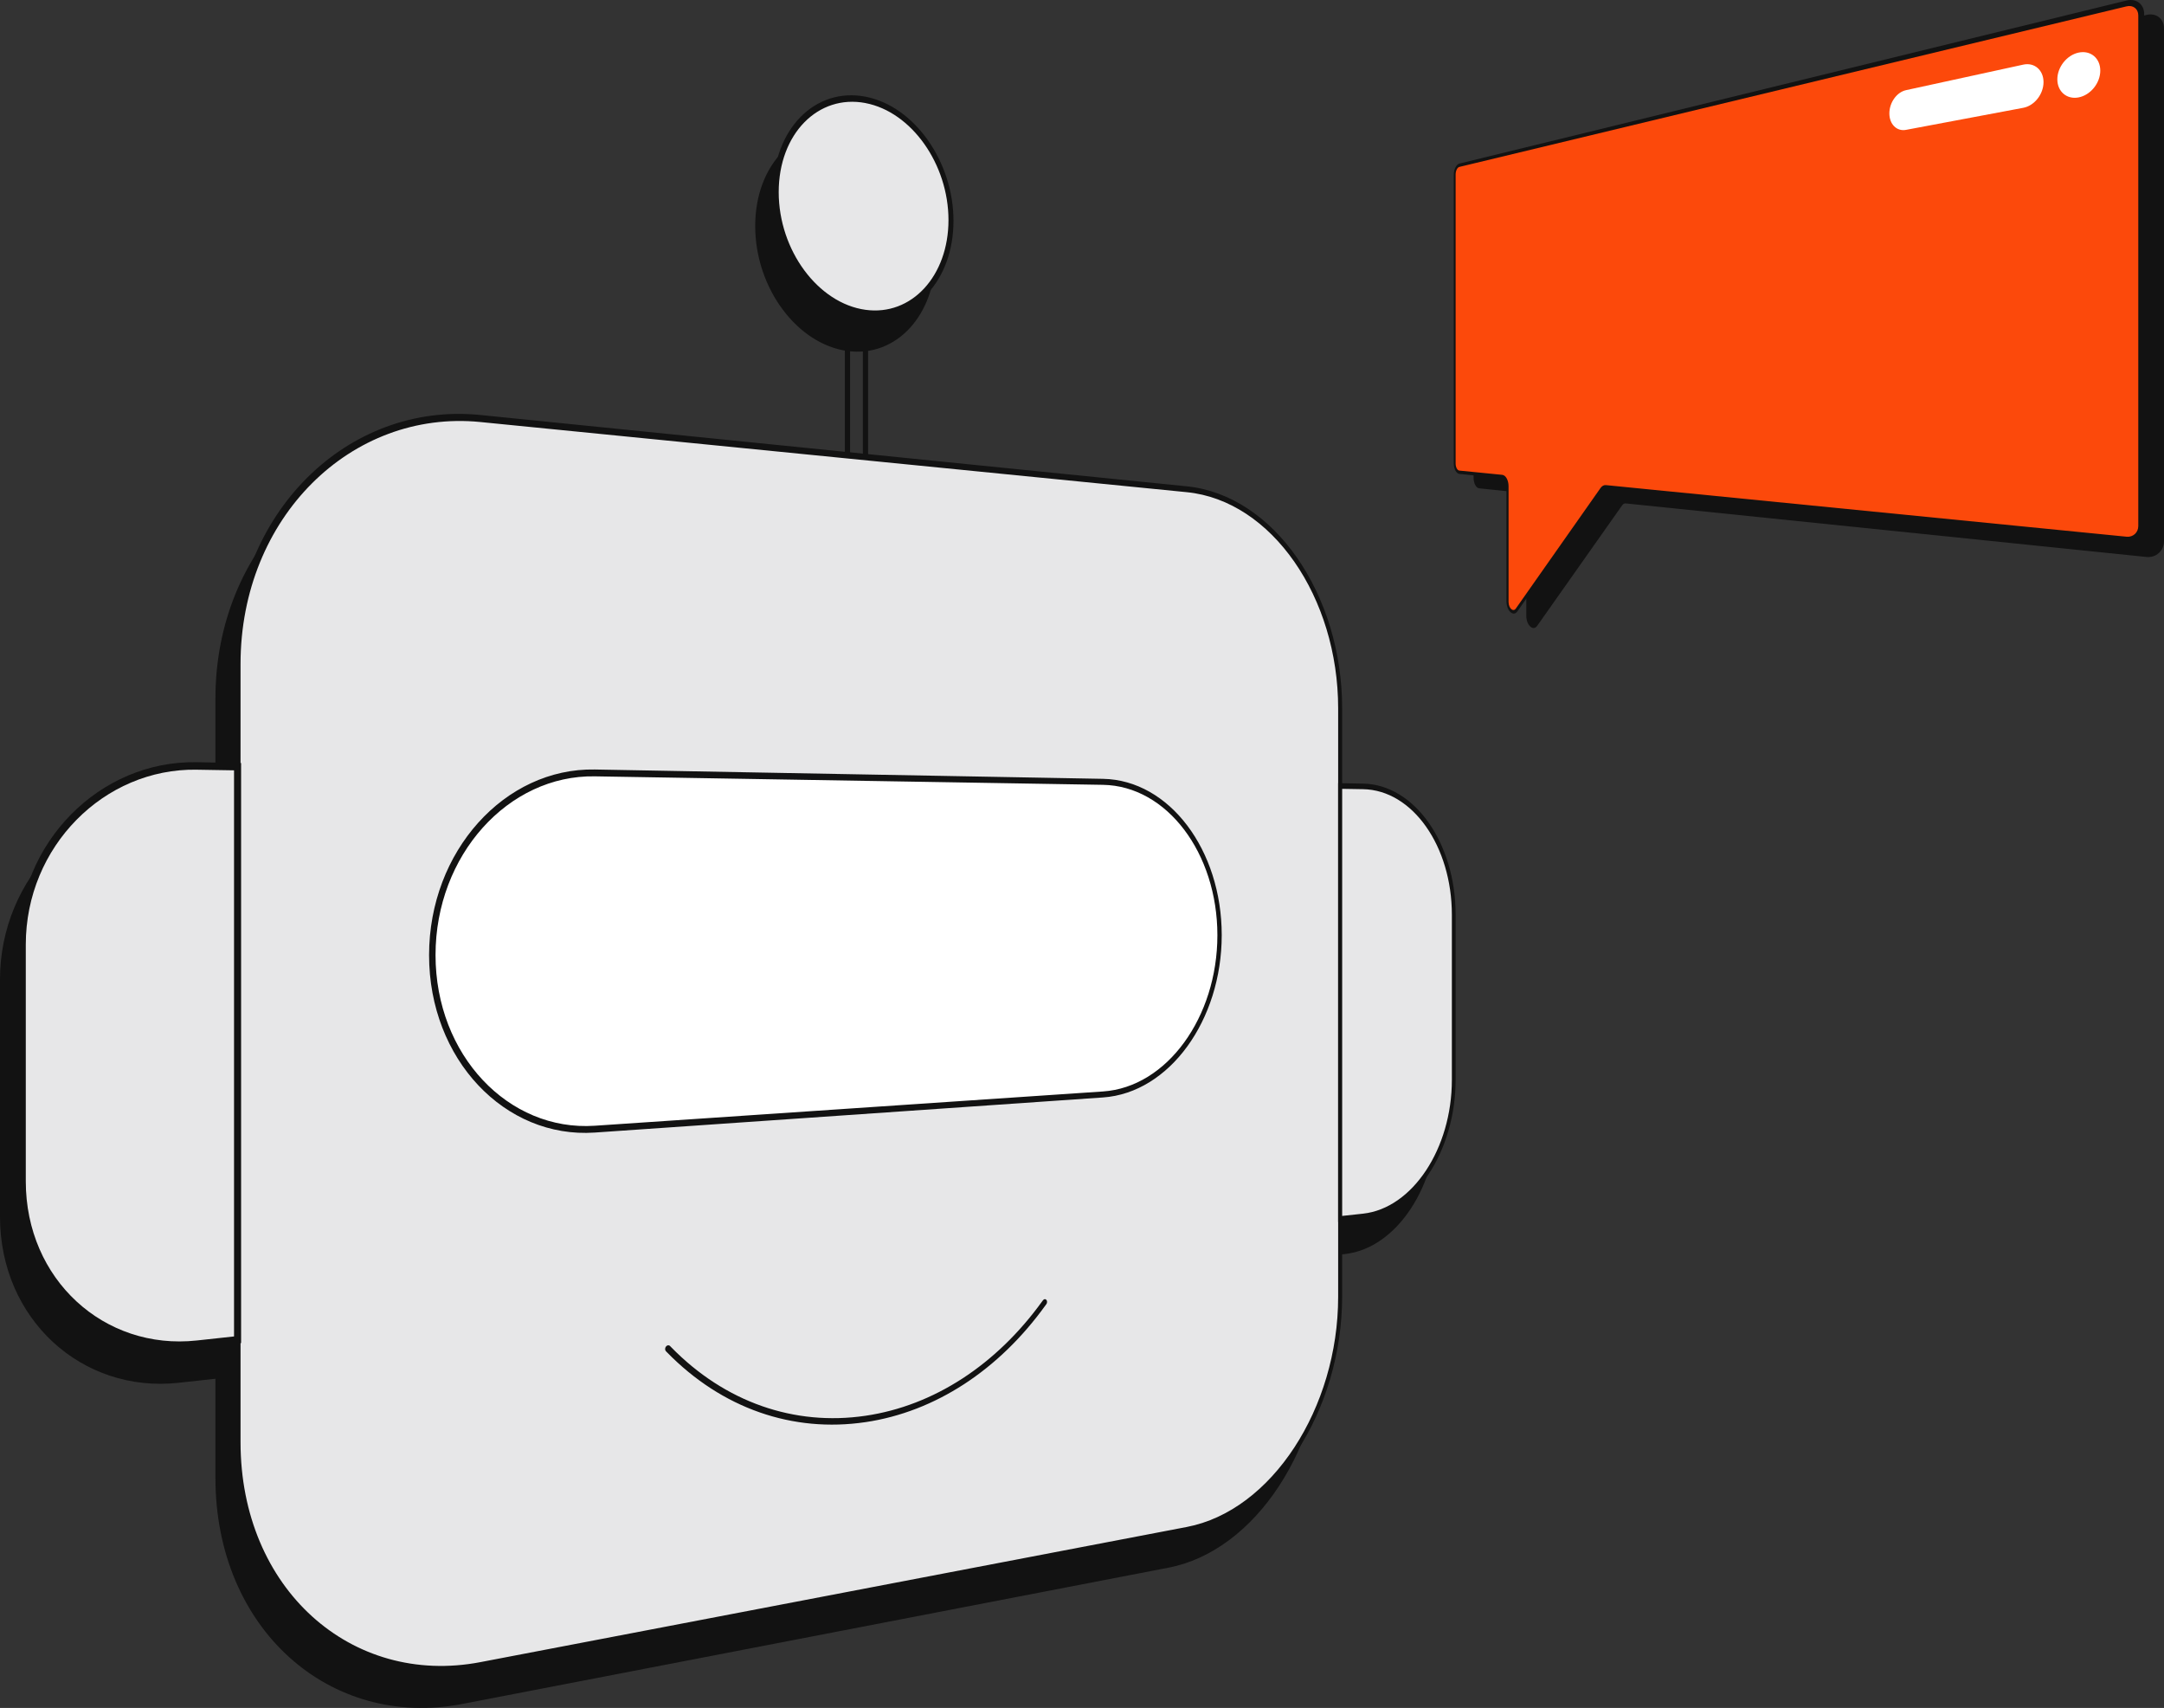 <svg xmlns="http://www.w3.org/2000/svg" id="uuid-649dd228-31ac-48c1-a28c-77f720a12178" data-name="Ebene 1" viewBox="0 0 1231.08 971.54"><rect x="0" y="0" width="1231.08" height="971.54" fill="#333333" stroke="none"/><defs><style>      .uuid-3d3d2e6e-bb69-4949-b739-8af1c4bccf12 {        fill: #e7e7e8;      }      .uuid-756ced90-78d0-4081-a2a4-666559c3e529 {        fill: #fff;      }      .uuid-832d65da-85e2-48a3-a6a4-10437be2cbad {        fill: #121212;      }      .uuid-38b031ea-bffa-4d3d-ab7c-6fb222630f45 {        fill: #fc490b;      }    </style></defs><g><g><path class="uuid-832d65da-85e2-48a3-a6a4-10437be2cbad" d="M664.9,890.04l-401.87,77.22c-74.56,14.33-138.45-42.1-138.45-126.85v-442.97c0-84.75,63.89-147.05,138.45-139.59l401.87,40.24c49.14,4.92,87.26,60.63,87.26,124.65v334.61c0,64.02-38.12,123.24-87.26,132.68Z"></path><path class="uuid-832d65da-85e2-48a3-a6a4-10437be2cbad" d="M664.89,891.72l-401.88,77.55c-75.47,14.56-140.45-42.74-140.45-128.61v-443.3c0-85.82,64.98-149.11,140.45-141.49l401.88,40.57c49.71,5.02,88.4,61.61,88.4,126.35v334.4c0,64.77-38.69,124.93-88.4,134.52ZM263.02,259.87c-73.37-7.29-136.43,54.29-136.43,137.66v442.61c0,83.41,63.06,139.19,136.43,125.15l401.88-76.89c48.4-9.26,86.11-67.79,86.11-130.89v-334.8c0-63.07-37.71-118.13-86.11-122.93l-401.88-39.91Z"></path></g><g><path class="uuid-832d65da-85e2-48a3-a6a4-10437be2cbad" d="M124.9,781.91l-23.19,2.54c-54.02,5.92-99.5-35.4-99.5-92.51v-134.77c0-57.11,45.48-102.61,99.5-101.66l23.19.41v325.99Z"></path><path class="uuid-832d65da-85e2-48a3-a6a4-10437be2cbad" d="M126.9,783.79l-25.2,2.78c-55.09,6.08-101.7-36.21-101.7-94.48v-134.88c0-58.27,46.61-104.84,101.7-103.83l25.2.46v329.94ZM101.7,457.64c-52.75-.88-97.29,43.74-97.29,99.49v134.66c0,55.75,44.54,96.27,97.29,90.53l21.18-2.3v-322.02l-21.18-.35Z"></path></g><g><path class="uuid-832d65da-85e2-48a3-a6a4-10437be2cbad" d="M752.16,466.92l13.03.23c28.83.51,51.57,33.17,51.57,72.97v93.93c0,39.8-22.74,74.56-51.57,77.72l-13.03,1.43v-246.28Z"></path><path class="uuid-832d65da-85e2-48a3-a6a4-10437be2cbad" d="M765.18,713.34l-14.18,1.56v-249.61l14.18.26c29.4.54,52.66,33.98,52.66,74.53v93.87c0,40.55-23.26,76.13-52.66,79.38ZM753.3,711.47l11.88-1.29c28.19-3.07,50.52-37.15,50.52-76.06v-93.98c0-38.91-22.32-70.94-50.52-71.41l-11.88-.2v242.94Z"></path></g><g><path class="uuid-756ced90-78d0-4081-a2a4-666559c3e529" d="M617.23,642.36l-289.12,19.73c-50.17,3.42-92.43-40.82-92.43-98.96h0c0-58.14,42.26-104.53,92.43-103.65l289.12,5.07c37.16.65,66.31,39.69,66.31,87.22h0c0,47.53-29.16,88.05-66.31,90.59Z"></path><path class="uuid-832d65da-85e2-48a3-a6a4-10437be2cbad" d="M617.23,644.08l-289.13,19.97c-51.08,3.53-94.26-41.67-94.26-100.89s43.18-106.57,94.26-105.63l289.13,5.31c37.81.69,67.54,40.54,67.54,88.89s-29.73,89.73-67.54,92.35ZM328.1,461.42c-49.1-.82-90.58,44.77-90.58,101.65s41.49,100.41,90.58,97.1l289.13-19.5c36.39-2.45,65.08-42.28,65.08-88.88s-28.68-84.94-65.08-85.54l-289.13-4.83Z"></path></g><g><path class="uuid-832d65da-85e2-48a3-a6a4-10437be2cbad" d="M530.76,145.25c0,32.75-21.52,56.34-48.67,52.61-27.83-3.82-50.91-34.76-50.91-69.01s23.08-57.59,50.91-52.24c27.15,5.22,48.67,35.9,48.67,68.64Z"></path><path class="uuid-832d65da-85e2-48a3-a6a4-10437be2cbad" d="M482.11,199.67c-28.64-3.91-52.48-35.83-52.48-71.1s23.84-59.3,52.48-53.77c27.89,5.38,50.07,37.03,50.07,70.66s-22.18,58.01-50.07,54.2ZM482.11,78.43c-26.93-5.15-49.36,17.51-49.36,50.66s22.43,63.23,49.36,66.95c26.29,3.63,47.22-19.32,47.22-51.04s-20.93-61.53-47.22-66.56Z"></path></g><polygon class="uuid-832d65da-85e2-48a3-a6a4-10437be2cbad" points="483.6 279.96 480.62 279.66 480.62 197.65 483.6 198.06 483.6 279.96"></polygon><path class="uuid-832d65da-85e2-48a3-a6a4-10437be2cbad" d="M482.09,828.77c-41.24,6.12-81.56-7.67-112.92-39.75l-.55-.57c-.65-.67-.65-1.87,0-2.69s1.68-.95,2.32-.28l.55.57c30.7,31.44,70.18,45.04,110.6,39.1s74.51-29.03,100.53-65.07l.51-.67c.56-.75,1.41-.78,1.91-.17.53.61.5,1.74-.05,2.45l-.48.64c-26.46,36.75-62.66,60.55-102.42,66.45Z"></path></g><g><g><path class="uuid-832d65da-85e2-48a3-a6a4-10437be2cbad" d="M838.84,107.58v164.25c0,2.62,1.2,4.86,2.69,5.01l24.37,2.46c1.64.17,2.98,2.55,2.98,5.33v65.75c0,4.48,3.25,7.52,5.17,4.79l48.27-68.55c.68-.97,1.61-1.46,2.57-1.36l296.2,29.91c4.57.46,8.31-2.92,8.31-7.57V16.53c0-4.64-3.74-7.5-8.31-6.39l-379.57,92.05c-1.49.36-2.69,2.77-2.69,5.39Z"></path><path class="uuid-832d65da-85e2-48a3-a6a4-10437be2cbad" d="M871.92,357.18c.94.23,1.84-.16,2.56-1.18l48.35-68.56c.55-.76,1.28-1.16,2.06-1.08l296.2,30.46c5.47.56,9.99-3.51,9.99-9.07V16.15c0-5.56-4.52-8.99-9.99-7.66l-379.56,92.75c-1.78.43-3.22,3.34-3.22,6.47v164.06c0,3.13,1.44,5.83,3.22,6.01l24.38,2.51c1.31.13,2.38,2.05,2.38,4.26v65.7c0,2.47.84,4.81,2.22,6.11.46.43.94.7,1.42.82ZM1221.09,11.81c3.65-.88,6.64,1.42,6.64,5.12v290.51c0,3.7-2.99,6.42-6.64,6.06l-296.2-29.35c-1.17-.12-2.26.47-3.08,1.64l-48.19,68.58c-.86,1.22-1.97.89-2.66.23-.72-.66-1.48-2.08-1.48-4.07v-65.84c0-3.32-1.61-6.19-3.58-6.39l-24.38-2.42c-1.19-.12-2.15-1.92-2.15-4.02V107.46c0-2.1.96-4.03,2.15-4.32L1221.09,11.81Z"></path></g><path class="uuid-756ced90-78d0-4081-a2a4-666559c3e529" d="M1162.32,44.97l-66.73,14.53c-5.26,1.14-9.47,7.05-9.47,13.21h0c0,6.16,4.21,10.36,9.47,9.37l66.73-12.55c6.31-1.19,11.5-7.74,11.5-14.61h0c0-6.88-5.19-11.32-11.5-9.95Z"></path><path class="uuid-756ced90-78d0-4081-a2a4-666559c3e529" d="M1193.72,38.13h0c-6.69,1.46-12.04,8.25-12.04,15.19h0c0,6.94,5.35,11.56,12.04,10.3h0c6.8-1.28,12.39-8.12,12.39-15.26h0c0-7.14-5.59-11.71-12.39-10.23Z"></path></g><g><g><path class="uuid-38b031ea-bffa-4d3d-ab7c-6fb222630f45" d="M827.56,99.38v164.25c0,2.62,1.2,4.86,2.69,5.01l24.37,2.46c1.64.17,2.98,2.55,2.98,5.33v65.75c0,4.48,3.25,7.52,5.17,4.79l48.27-68.55c.68-.97,1.61-1.46,2.57-1.36l296.2,29.91c4.57.46,8.31-2.92,8.31-7.57V8.32c0-4.64-3.74-7.5-8.31-6.39l-379.57,92.05c-1.49.36-2.69,2.77-2.69,5.39Z"></path><path class="uuid-832d65da-85e2-48a3-a6a4-10437be2cbad" d="M860.64,348.98c.94.23,1.84-.16,2.56-1.18l48.35-68.56c.55-.76,1.28-1.16,2.06-1.08l296.2,30.46c5.47.56,9.99-3.51,9.99-9.07V7.95c0-5.56-4.52-8.99-9.99-7.66l-379.56,92.75c-1.78.43-3.22,3.34-3.22,6.47v164.06c0,3.13,1.44,5.83,3.22,6.01l24.38,2.51c1.31.13,2.38,2.05,2.38,4.26v65.7c0,2.47.84,4.81,2.22,6.11.46.43.94.7,1.42.82ZM1209.81,3.61c3.65-.88,6.64,1.42,6.64,5.12v290.51c0,3.7-2.99,6.42-6.64,6.06l-296.2-29.35c-1.17-.12-2.26.47-3.08,1.64l-48.19,68.58c-.86,1.22-1.97.89-2.66.23-.72-.66-1.48-2.08-1.48-4.07v-65.84c0-3.32-1.61-6.19-3.58-6.39l-24.38-2.42c-1.19-.12-2.15-1.92-2.15-4.02V99.26c0-2.1.96-4.03,2.15-4.32L1209.81,3.61Z"></path></g><path class="uuid-756ced90-78d0-4081-a2a4-666559c3e529" d="M1151.04,36.76l-66.73,14.53c-5.26,1.14-9.47,7.05-9.47,13.21h0c0,6.16,4.21,10.36,9.47,9.37l66.73-12.55c6.31-1.19,11.5-7.74,11.5-14.61h0c0-6.88-5.19-11.32-11.5-9.95Z"></path><path class="uuid-756ced90-78d0-4081-a2a4-666559c3e529" d="M1182.44,29.93h0c-6.69,1.46-12.04,8.25-12.04,15.19h0c0,6.94,5.35,11.56,12.04,10.3h0c6.8-1.28,12.39-8.12,12.39-15.26h0c0-7.14-5.59-11.71-12.39-10.23Z"></path></g><g><g><path class="uuid-3d3d2e6e-bb69-4949-b739-8af1c4bccf12" d="M675.15,870.23l-401.87,77.22c-74.56,14.33-138.45-42.1-138.45-126.85v-442.97c0-84.75,63.89-147.05,138.45-139.59l401.87,40.24c49.14,4.92,87.26,60.63,87.26,124.65v334.61c0,64.02-38.12,123.24-87.26,132.68Z"></path><path class="uuid-832d65da-85e2-48a3-a6a4-10437be2cbad" d="M675.14,871.91l-401.88,77.55c-75.47,14.56-140.45-42.74-140.45-128.61v-443.3c0-85.82,64.98-149.11,140.45-141.49l401.88,40.57c49.71,5.02,88.4,61.61,88.4,126.35v334.4c0,64.77-38.69,124.93-88.4,134.52ZM273.27,240.06c-73.37-7.29-136.43,54.29-136.43,137.66v442.61c0,83.41,63.06,139.19,136.43,125.15l401.88-76.89c48.4-9.26,86.11-67.79,86.11-130.89v-334.8c0-63.07-37.71-118.13-86.11-122.93l-401.88-39.91Z"></path></g><g><path class="uuid-3d3d2e6e-bb69-4949-b739-8af1c4bccf12" d="M135.15,762.1l-23.19,2.54c-54.02,5.92-99.5-35.4-99.5-92.51v-134.77c0-57.11,45.48-102.61,99.5-101.66l23.19.41v325.99Z"></path><path class="uuid-832d65da-85e2-48a3-a6a4-10437be2cbad" d="M137.16,763.98l-25.2,2.78c-55.09,6.08-101.7-36.21-101.7-94.48v-134.88c0-58.27,46.61-104.84,101.7-103.83l25.2.46v329.94ZM111.96,437.83c-52.75-.88-97.29,43.74-97.29,99.49v134.66c0,55.75,44.54,96.27,97.29,90.53l21.18-2.3v-322.02l-21.18-.35Z"></path></g><g><path class="uuid-3d3d2e6e-bb69-4949-b739-8af1c4bccf12" d="M762.41,447.11l13.03.23c28.83.51,51.57,33.17,51.57,72.97v93.93c0,39.8-22.74,74.56-51.57,77.72l-13.03,1.43v-246.28Z"></path><path class="uuid-832d65da-85e2-48a3-a6a4-10437be2cbad" d="M775.43,693.53l-14.18,1.56v-249.61l14.18.26c29.4.54,52.66,33.98,52.66,74.53v93.87c0,40.55-23.26,76.13-52.66,79.38ZM763.55,691.66l11.88-1.29c28.19-3.07,50.52-37.15,50.52-76.06v-93.98c0-38.91-22.32-70.94-50.52-71.41l-11.88-.2v242.94Z"></path></g><g><path class="uuid-756ced90-78d0-4081-a2a4-666559c3e529" d="M627.48,622.55l-289.12,19.73c-50.17,3.42-92.43-40.82-92.43-98.96h0c0-58.14,42.26-104.53,92.43-103.65l289.12,5.07c37.16.65,66.31,39.69,66.31,87.22h0c0,47.53-29.16,88.05-66.31,90.59Z"></path><path class="uuid-832d65da-85e2-48a3-a6a4-10437be2cbad" d="M627.49,624.27l-289.13,19.97c-51.08,3.53-94.26-41.67-94.26-100.89s43.18-106.57,94.26-105.63l289.13,5.31c37.81.69,67.54,40.54,67.54,88.89s-29.73,89.73-67.54,92.35ZM338.35,441.61c-49.1-.82-90.58,44.77-90.58,101.65s41.49,100.41,90.58,97.1l289.13-19.5c36.39-2.45,65.08-42.28,65.08-88.88s-28.68-84.94-65.08-85.54l-289.13-4.83Z"></path></g><g><path class="uuid-3d3d2e6e-bb69-4949-b739-8af1c4bccf12" d="M541.02,125.44c0,32.75-21.52,56.34-48.67,52.61s-50.91-34.76-50.91-69.01,23.08-57.59,50.91-52.24c27.15,5.22,48.67,35.9,48.67,68.64Z"></path><path class="uuid-832d65da-85e2-48a3-a6a4-10437be2cbad" d="M492.36,179.86c-28.64-3.91-52.48-35.83-52.48-71.1s23.84-59.3,52.48-53.77c27.89,5.38,50.07,37.03,50.07,70.66s-22.18,58.01-50.07,54.2ZM492.36,58.62c-26.93-5.15-49.36,17.51-49.36,50.66s22.43,63.23,49.36,66.95c26.29,3.63,47.22-19.32,47.22-51.04s-20.93-61.53-47.22-66.56Z"></path></g><polygon class="uuid-832d65da-85e2-48a3-a6a4-10437be2cbad" points="493.85 260.15 490.87 259.85 490.87 177.84 493.85 178.25 493.85 260.15"></polygon><path class="uuid-832d65da-85e2-48a3-a6a4-10437be2cbad" d="M492.34,808.96c-41.24,6.12-81.56-7.67-112.92-39.75l-.55-.57c-.65-.67-.65-1.87,0-2.69s1.68-.95,2.32-.28l.55.57c30.7,31.44,70.18,45.04,110.6,39.1,38.99-5.73,74.51-29.03,100.53-65.07l.51-.67c.56-.75,1.41-.78,1.91-.17.53.61.5,1.74-.05,2.45l-.48.64c-26.46,36.75-62.66,60.55-102.42,66.45Z"></path></g></svg>